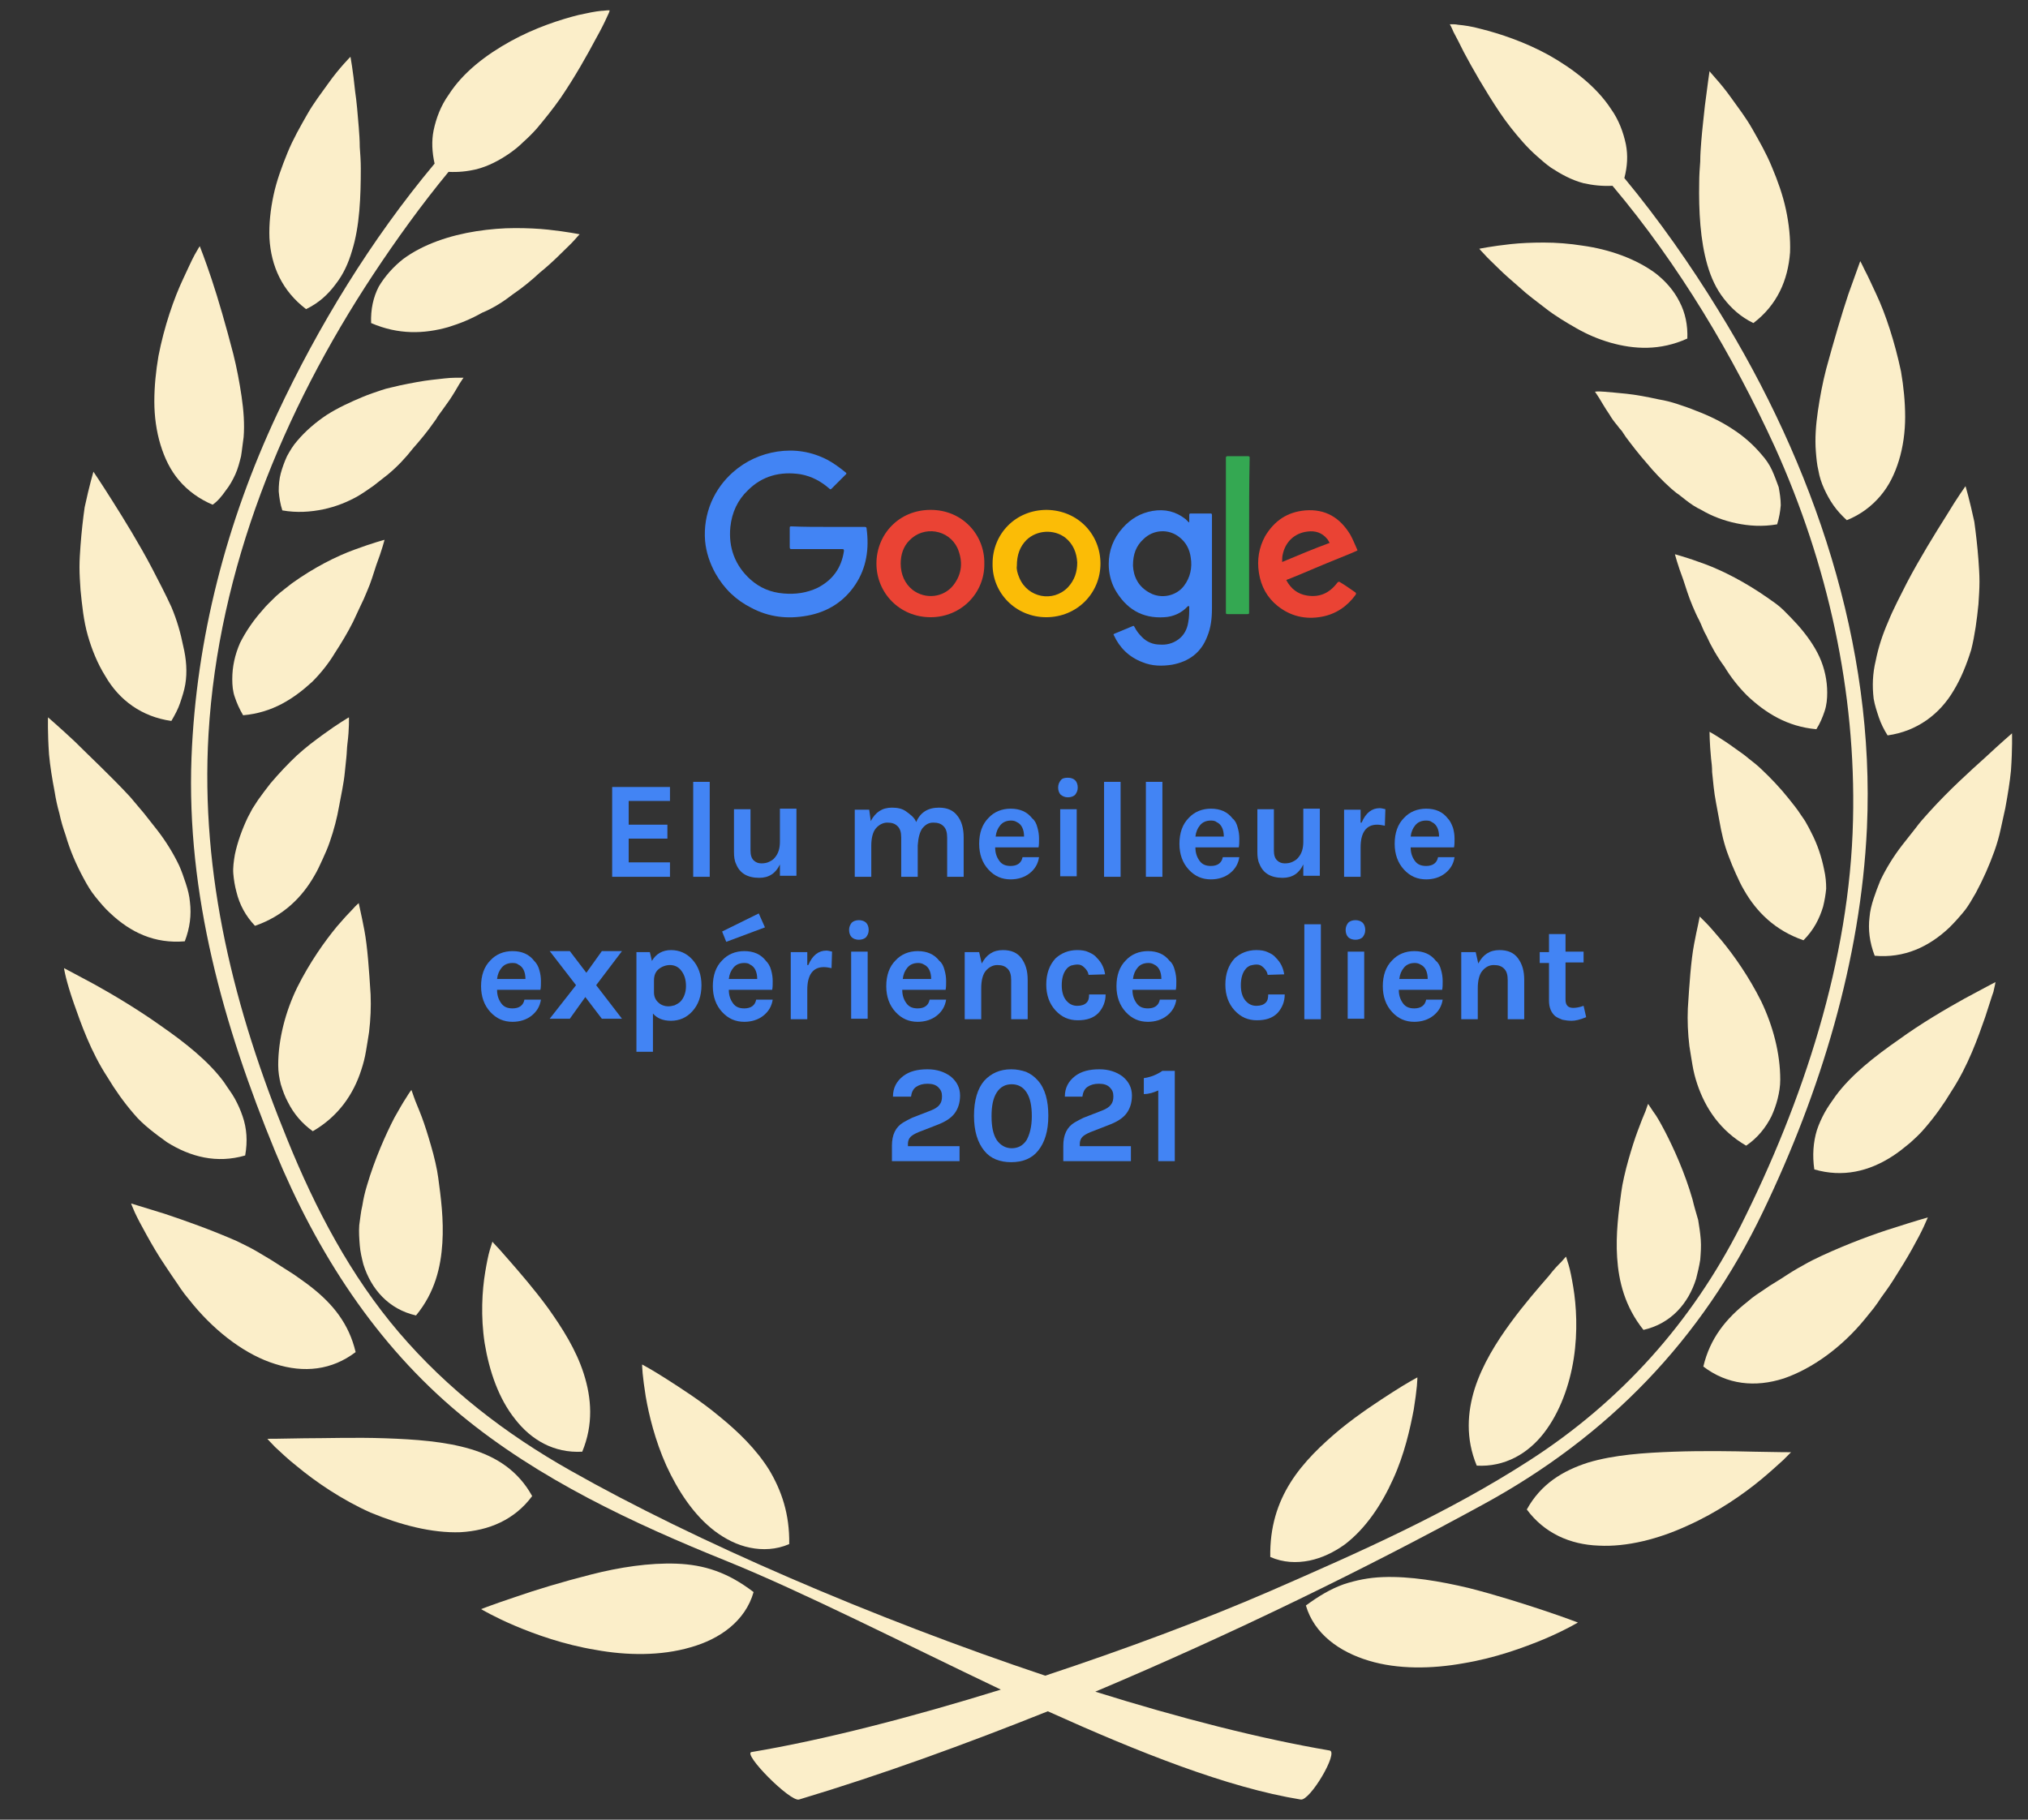 <?xml version="1.0" encoding="utf-8"?>
<!-- Generator: Adobe Illustrator 25.0.1, SVG Export Plug-In . SVG Version: 6.00 Build 0)  -->
<svg version="1.1" id="Calque_1" xmlns="http://www.w3.org/2000/svg" xmlns:xlink="http://www.w3.org/1999/xlink" x="0px" y="0px"
	 viewBox="0 0 392.9 352.6" style="enable-background:new 0 0 392.9 352.6;" xml:space="preserve">
<rect x="0" y="0" width="392.9" height="352.6" fill="#333333" stroke="none"/>
<style type="text/css">
	.st0{fill:#FBEEC9;}
	.st1{enable-background:new    ;}
	.st2{fill:#4284F4;}
	.st3{fill:#EA4334;}
	.st4{fill:#FBBC06;}
	.st5{fill:#34A852;}
</style>
<g>
	<path class="st0" d="M146,308.5c-2.5-1.9-4.8-3.2-7.3-4.1s-5-1.3-7.6-1.4c-5.3-0.2-11.1,0.7-16.6,2.1s-10.8,3-14.8,4.4
		c-3.9,1.3-6.5,2.3-6.5,2.3s2.5,1.5,6.5,3.2s9.6,3.7,15.7,4.7c6,1.1,12.6,1.2,18.4-0.5C139.5,317.6,144.4,314.1,146,308.5z"/>
	<path class="st0" d="M129.1,284c2.2,4.8,5.3,9.6,9.4,12.7c2,1.5,4.3,2.7,6.8,3.2c2.4,0.5,5.1,0.4,7.6-0.7
		c0.1-5.8-1.5-10.4-3.9-14.4c-2.5-4-6-7.4-9.7-10.4c-3.6-3-7.4-5.4-10.2-7.2c-2.8-1.8-4.7-2.8-4.7-2.8s0,0.6,0.1,1.7
		s0.3,2.6,0.6,4.5C125.7,274.1,126.9,279.1,129.1,284z"/>
	<path class="st0" d="M89.2,296.9c5.5-0.3,10.5-2.4,13.9-7c-2.7-4.9-6.9-7.6-11.9-9.1s-10.8-1.9-16.6-2.1c-5.7-0.2-11.4,0-15.7,0
		c-4.4,0.1-7.1,0.1-7.1,0.1s0.5,0.6,1.5,1.6c1,0.9,2.4,2.3,4.2,3.7c3.6,3,8.7,6.5,14.3,9C77.6,295.5,83.7,297.1,89.2,296.9z"/>
	<path class="st0" d="M99.8,275c3.1,4,7.5,6.6,13,6.3c2.2-5.3,1.8-10.4,0.3-15.1s-4.2-8.9-6.9-12.7c-2.7-3.7-5.5-6.9-7.5-9.2
		c-1-1.1-1.8-2.1-2.4-2.7c-0.6-0.6-0.9-1-0.9-1s-0.2,0.6-0.5,1.6s-0.6,2.5-0.9,4.3c-0.6,3.6-0.9,8.6-0.1,13.8
		C94.8,265.7,96.6,271,99.8,275z"/>
	<path class="st0" d="M31.9,235.2c-3.9-1.2-6.5-2-6.5-2s0.2,0.6,0.7,1.7c0.5,1.1,1.3,2.6,2.3,4.4c1,1.8,2.2,3.9,3.7,6.1
		c0.7,1.1,1.5,2.2,2.3,3.4l0.6,0.9l0.8,1.1c0.6,0.7,1.1,1.4,1.7,2.1c4.6,5.5,10.3,9.7,15.8,11.4c5.6,1.8,11,1.2,15.6-2.3
		c-1.3-5.5-4.4-9.3-8.6-12.6c-1-0.8-2.2-1.6-3.3-2.4c-1.2-0.8-2.4-1.5-3.6-2.3c-1.2-0.8-2.5-1.5-3.8-2.3c-1.2-0.7-2.5-1.3-3.7-1.9
		C40.9,238.3,35.8,236.5,31.9,235.2z"/>
	<path class="st0" d="M70.4,245c1.5,4.8,4.9,8.7,10.2,9.9c3.7-4.5,4.8-9.4,5.1-14c0.3-4.6-0.3-9-0.8-12.7c-0.2-1.6-0.8-4.2-1.4-6.2
		c-0.6-2.1-1.2-4-1.8-5.6c-0.6-1.6-1.2-2.9-1.5-3.8c-0.3-0.9-0.5-1.4-0.5-1.4s-0.4,0.5-1,1.5c-0.6,0.9-1.4,2.3-2.3,3.9
		c-1.7,3.3-3.8,8-5.3,13.1c-0.4,1.3-0.7,2.6-0.9,3.9c-0.3,1.2-0.4,2.5-0.6,3.8c-0.1,1.3,0,2.6,0.1,3.9
		C69.8,242.6,70.1,243.8,70.4,245z"/>
	<path class="st0" d="M25.9,215.8c0.9,1.1,2,2.1,3.1,3s2.2,1.7,3.3,2.5c4.6,2.9,9.7,4.2,15.2,2.6c0.5-2.8,0.3-5.3-0.5-7.6
		c-0.4-1.2-0.9-2.3-1.5-3.4c-0.6-1.1-1.4-2.1-2.1-3.2c-3-4.1-7.6-7.7-12.2-10.9c-4.5-3.2-9.2-6-12.8-8c-3.7-2-6-3.2-6-3.2
		s0.1,0.7,0.4,1.9c0.3,1.2,0.8,2.9,1.5,4.9c1.4,4,3.3,9.4,6.5,14.3C22.3,211.2,24,213.6,25.9,215.8z"/>
	<path class="st0" d="M55.8,213.6c1.1,2.2,2.7,4.1,4.8,5.6c5-2.9,7.9-7.2,9.4-11.9c0.4-1.2,0.7-2.4,0.9-3.6c0.1-0.6,0.2-1.2,0.3-1.8
		c0.1-0.6,0.2-1.2,0.3-1.9c0.3-2.5,0.4-4.9,0.3-7.3c-0.3-4.7-0.6-9.2-1.2-12.4c-0.3-1.6-0.6-3-0.8-3.9c-0.2-0.9-0.3-1.4-0.3-1.4
		s-0.5,0.4-1.2,1.2c-0.8,0.8-1.8,1.9-3,3.3c-2.4,2.9-5.3,7-7.7,11.8c-2.3,4.7-3.7,10.1-3.7,15.1c0,1.3,0.2,2.5,0.5,3.7
		C54.8,211.4,55.2,212.5,55.8,213.6z"/>
	<path class="st0" d="M16.2,170.2c0.7,1.3,1.4,2.5,2.3,3.6s1.8,2.2,2.8,3.1c4,3.8,8.7,6,14.5,5.5c1-2.6,1.3-5.1,1-7.6
		c-0.1-1.2-0.4-2.4-0.8-3.6c-0.4-1.2-0.8-2.4-1.3-3.5c-1.1-2.3-2.5-4.6-4.2-6.8c-0.9-1.1-1.7-2.2-2.6-3.3s-1.8-2.1-2.7-3.2
		c-3.8-4.1-7.9-7.9-10.8-10.8c-3-2.8-5.1-4.6-5.1-4.6s-0.1,2.9,0.2,7.2c0.2,2.2,0.6,4.7,1.1,7.3c0.2,1.3,0.5,2.7,0.9,4.1
		c0.3,1.4,0.7,2.8,1.2,4.2C13.6,164.9,14.8,167.6,16.2,170.2z"/>
	<path class="st0" d="M49.4,179.4c5.5-1.9,9.1-5.5,11.5-9.7c0.6-1,1.1-2.1,1.6-3.2c0.5-1.1,1-2.2,1.4-3.4c0.8-2.3,1.4-4.6,1.8-6.9
		c0.4-2.2,0.9-4.4,1.1-6.5c0.1-1,0.2-2,0.3-2.9c0.1-0.9,0.1-1.8,0.2-2.6c0.4-3.1,0.3-5.2,0.3-5.2s-2.1,1.2-5.1,3.4
		c-0.7,0.5-1.6,1.2-2.4,1.8c-0.9,0.7-1.7,1.4-2.6,2.2c-1.7,1.6-3.4,3.4-5.1,5.4c-0.8,1-1.6,2.1-2.4,3.2c-0.4,0.6-0.7,1.1-1.1,1.7
		c-0.3,0.6-0.6,1.1-0.9,1.7c-1.1,2.3-2,4.8-2.5,7.2c-0.2,1.2-0.4,2.5-0.3,3.7c0.1,1.2,0.3,2.4,0.6,3.5
		C46.4,175.3,47.6,177.5,49.4,179.4z"/>
	<path class="st0" d="M29.5,110.2c-1.3-2.5-2.7-4.9-4-7.1c-1.4-2.3-2.6-4.3-3.7-6c-2.2-3.5-3.7-5.7-3.7-5.7s-0.8,2.7-1.7,6.9
		c-0.3,2.1-0.6,4.7-0.8,7.4c-0.1,1.4-0.2,2.8-0.2,4.2c0,1.4,0.1,2.9,0.2,4.4c0.3,3,0.6,6,1.4,8.8c0.8,2.8,1.9,5.5,3.4,7.9
		c2.7,4.7,7.1,7.9,12.8,8.7c0.7-1.2,1.3-2.3,1.7-3.5s0.8-2.4,1-3.6c0.4-2.4,0.2-4.9-0.4-7.4c-0.5-2.5-1.2-5-2.3-7.6
		C32.1,115.2,30.8,112.7,29.5,110.2z"/>
	<path class="st0" d="M60.5,132.1c1.7-1.7,3.2-3.6,4.4-5.6c1.3-2,2.5-4,3.5-6c0.5-1,0.9-2,1.4-3s0.9-1.9,1.3-2.9
		c0.8-1.8,1.3-3.6,1.8-5.1c1.1-2.9,1.6-4.9,1.6-4.9s-2.3,0.6-5.8,1.9c-3.6,1.3-7.9,3.5-12.1,6.5c-1,0.8-2.1,1.6-3.1,2.5
		c-0.9,0.9-1.9,1.8-2.7,2.8c-1.7,1.9-3.2,4.1-4.3,6.3c-1,2.3-1.5,4.6-1.5,7c0,1.2,0.1,2.4,0.5,3.5c0.4,1.2,0.9,2.3,1.6,3.5
		C52.8,138.1,56.9,135.4,60.5,132.1z"/>
	<path class="st0" d="M43.7,95.1c0.8-1,1.4-2.1,1.9-3.2s0.8-2.3,1.1-3.5c0.2-1.2,0.3-2.4,0.5-3.7c0.2-2.5,0-5.2-0.4-7.9
		c-0.4-2.7-0.9-5.4-1.6-8.2C43.8,63.2,42.3,58,41,54.1s-2.3-6.4-2.3-6.4s-0.4,0.6-1,1.7c-0.6,1.1-1.3,2.7-2.2,4.6
		c-1.8,3.8-3.7,9.3-4.8,15c-0.5,2.9-0.8,5.9-0.8,8.8c0,1.4,0.1,2.9,0.3,4.3c0.2,1.4,0.5,2.8,0.9,4.1c0.8,2.6,1.9,4.9,3.6,6.9
		s3.9,3.6,6.5,4.7C42.2,97.1,43,96.1,43.7,95.1z"/>
	<path class="st0" d="M89,74.4c0.5-0.8,0.8-1.2,0.8-1.2s-0.6,0-1.7,0s-2.6,0.2-4.4,0.4c-1.8,0.2-3.9,0.6-6.3,1.1
		c-1.1,0.3-2.4,0.5-3.5,0.9c-1.2,0.4-2.4,0.8-3.6,1.3c-2.4,1-4.8,2.1-7,3.5c-2.1,1.4-4.1,3.1-5.7,5c-0.8,0.9-1.4,1.9-2,3
		c-0.5,1.1-0.9,2.2-1.2,3.3C54.1,92.8,54,94,54,95.2c0.1,1.2,0.3,2.5,0.7,3.7c2.8,0.5,5.5,0.3,7.9-0.2c2.4-0.5,4.7-1.4,6.8-2.6
		c1-0.6,2-1.3,3-2c0.5-0.4,0.9-0.7,1.4-1.1s0.9-0.7,1.4-1.1c1.8-1.5,3.4-3.2,4.8-5c1.5-1.7,2.9-3.4,4-5c0.3-0.4,0.6-0.8,0.8-1.2
		c0.3-0.4,0.6-0.8,0.8-1.1c0.5-0.7,1-1.4,1.5-2.1C87.9,76.3,88.6,75.1,89,74.4z"/>
	<path class="st0" d="M59.3,59.9c2.5-1.2,4.3-2.9,5.7-4.8c1.5-1.9,2.5-4.1,3.2-6.5c1.5-4.8,1.7-10.5,1.7-16c0-1.4-0.1-2.8-0.2-4.1
		c0-1.3-0.1-2.6-0.2-3.9c-0.2-2.5-0.4-4.9-0.7-6.9c-0.4-4-0.9-6.7-0.9-6.7s-0.5,0.5-1.3,1.4s-1.9,2.2-3.1,3.9
		c-1.2,1.7-2.7,3.6-4,5.9s-2.7,4.7-3.8,7.4S53.6,35,53,37.8s-0.9,5.6-0.8,8.3C52.5,51.6,54.7,56.4,59.3,59.9z"/>
	<path class="st0" d="M99.4,57c1.9-1.3,3.6-2.7,5.1-4.1c1.6-1.3,3-2.6,4.1-3.7c1.1-1.1,2.1-2,2.7-2.7s1-1.1,1-1.1s-2.4-0.5-6.1-0.9
		c-1.9-0.2-4-0.3-6.4-0.3s-4.9,0.2-7.5,0.6c-5.1,0.8-10.3,2.5-14.2,5.4c-1.9,1.5-3.5,3.3-4.7,5.3c-1.1,2.1-1.6,4.5-1.5,7.1
		c5.3,2.3,10.3,2.1,14.9,0.8c2.3-0.7,4.5-1.6,6.6-2.8C95.6,59.7,97.6,58.4,99.4,57z"/>
	<path class="st0" d="M89.2,274.1c15.1,12.5,33.5,21.1,51.6,28.4c14.8,6,33.8,15.7,53.1,24.9c-17.4,5.4-34.5,9.8-48.3,12.1
		c-1.8,0.3,7.5,9.7,9.2,9.2c16-4.8,32.2-10.7,48.2-17.1c17.5,7.9,34.8,14.8,49,17.1c1.8,0.3,7.4-9.2,5.6-9.5
		c-13.5-2.3-29.1-6.3-45.4-11.4c26.8-11.3,52.7-24,75-36.2c24.3-13.2,42.5-32,54.4-56.9c11.1-23.1,18.9-48.6,20.1-74.3
		c1.6-35.5-10.3-70.4-28.8-100.3c-5.4-8.8-11.5-17.5-18.2-25.6c0.6-2.3,0.7-4.4,0.3-6.5c-0.5-2.4-1.4-4.8-2.9-6.9
		c-2.8-4.3-7.4-7.8-12-10.4c-4.7-2.6-9.6-4.2-13.2-5.1c-1.8-0.5-3.3-0.7-4.4-0.8c-0.5-0.1-0.9-0.1-1.2-0.1c-0.2,0-0.4,0-0.4,0
		s0,0.1,0.2,0.4c0.1,0.2,0.3,0.6,0.5,1.1c0.5,0.9,1.2,2.3,2,3.9c1.7,3.2,4.1,7.4,6.9,11.6c1.4,2.1,3,4.1,4.6,5.9
		c0.8,0.9,1.7,1.8,2.6,2.6c0.9,0.8,1.8,1.6,2.8,2.3c2,1.3,4,2.4,6.3,3c1.8,0.4,3.6,0.6,5.6,0.5c12.9,15.3,23.4,33,31.5,50.7
		c10.2,22.6,15.7,47.3,15.1,72.2c-0.6,27.1-9.7,54.6-21.8,78.7c-9.5,18.7-23.2,34-40.9,45.4c-15.8,10.2-33,17.8-50.2,25.3
		c-12.9,5.6-28.2,11.3-43.6,16.4c-33.2-11.1-67.9-26.1-91.9-39.7c-12.6-7.1-23.9-15.8-33.3-26.8s-16.2-24-21.6-37.3
		c-10.3-25.2-16.9-51.3-15.3-78.7c1.9-31.9,14.4-62.5,31.9-89c4.5-6.8,9.4-13.6,14.6-19.9c1.9,0.1,3.7-0.1,5.4-0.5
		c2.3-0.6,4.4-1.7,6.3-3c1-0.7,1.9-1.4,2.8-2.3c0.9-0.8,1.8-1.7,2.6-2.6c1.6-1.9,3.2-3.9,4.6-5.9c2.8-4.1,5.2-8.4,6.9-11.6
		c0.9-1.6,1.6-3,2-3.9c0.2-0.5,0.4-0.8,0.5-1.1c0.1-0.2,0.1-0.4,0.1-0.4s-0.1,0-0.4,0s-0.7,0.1-1.2,0.1c-1.1,0.1-2.6,0.4-4.4,0.8
		c-3.6,0.9-8.5,2.5-13.2,5.1s-9.2,6-12,10.4c-1.5,2.1-2.4,4.5-2.9,6.9c-0.4,2-0.3,4.2,0.2,6.4C71.9,46.4,61.6,63.3,53.7,80.2
		c-9.8,20.9-15.7,43.5-16.6,66.6c-1,26.5,6.2,52,16.2,76.3C61.4,242.7,72.8,260.5,89.2,274.1z"/>
	<path class="st0" d="M283.5,322.3c6.1-1,11.6-3,15.7-4.7c4-1.7,6.5-3.2,6.5-3.2s-2.6-1-6.5-2.3s-9.2-3-14.7-4.4
		c-5.5-1.3-11.3-2.3-16.6-2.1c-2.7,0.1-5.2,0.6-7.6,1.4c-2.5,0.9-4.7,2.2-7.3,4.1c1.6,5.5,6.5,9,12.2,10.7
		C270.8,323.5,277.4,323.4,283.5,322.3z"/>
	<path class="st0" d="M253.7,302.4c2.4-0.5,4.7-1.6,6.8-3.1c4.1-3.1,7.2-7.8,9.4-12.7c2.2-4.8,3.3-9.8,4-13.5
		c0.3-1.9,0.5-3.4,0.6-4.5s0.1-1.7,0.1-1.7s-1.9,1-4.7,2.8c-2.8,1.8-6.5,4.2-10.2,7.2c-3.6,3-7.2,6.4-9.7,10.4s-4,8.6-3.9,14.4
		C248.6,302.8,251.2,302.9,253.7,302.4z"/>
	<path class="st0" d="M324.3,281.3c-5.7,0.2-11.6,0.6-16.6,2.1c-5,1.6-9.2,4.2-11.9,9.1c3.4,4.6,8.4,6.8,13.9,7
		c5.5,0.3,11.7-1.3,17.3-3.9c5.6-2.5,10.7-6,14.3-9c1.8-1.5,3.2-2.8,4.2-3.7c1-1,1.5-1.5,1.5-1.5s-2.7,0-7.1-0.1
		C335.7,281.2,330,281.1,324.3,281.3z"/>
	<path class="st0" d="M286.1,284c5.4,0.3,9.9-2.3,13-6.3s5-9.3,5.8-14.5s0.5-10.2-0.1-13.8c-0.3-1.8-0.6-3.3-0.9-4.3
		s-0.5-1.6-0.5-1.6s-0.3,0.3-0.9,1c-0.6,0.6-1.5,1.5-2.4,2.7c-2,2.3-4.8,5.5-7.5,9.2c-2.7,3.7-5.4,8-6.9,12.7
		C284.3,273.6,283.9,278.7,286.1,284z"/>
	<path class="st0" d="M361.3,255.6c0.6-0.7,1.1-1.4,1.7-2.1l0.8-1.1l0.6-0.9c0.8-1.1,1.6-2.2,2.3-3.3c1.4-2.2,2.7-4.3,3.7-6.1
		s1.8-3.3,2.3-4.4c0.5-1.1,0.8-1.8,0.8-1.8s-2.5,0.7-6.5,2c-3.9,1.2-9,3.1-14,5.4c-1.3,0.6-2.5,1.2-3.7,1.9
		c-1.3,0.7-2.6,1.5-3.8,2.3c-1.2,0.8-2.5,1.5-3.6,2.3c-1.2,0.8-2.3,1.5-3.3,2.4c-4.2,3.3-7.3,7.1-8.6,12.6c4.6,3.5,10,4.1,15.6,2.3
		C351.1,265.2,356.8,261.1,361.3,255.6z"/>
	<path class="st0" d="M327.9,232.4c-1.5-5.2-3.6-9.8-5.3-13.1c-0.9-1.7-1.6-3-2.3-3.9c-0.6-0.9-1-1.5-1-1.5s-0.2,0.5-0.5,1.4
		c-0.4,0.9-0.9,2.2-1.5,3.8s-1.2,3.5-1.8,5.6c-0.6,2.1-1.2,4.7-1.4,6.3c-0.5,3.7-1.1,8.1-0.8,12.7c0.3,4.6,1.5,9.5,5.1,14
		c5.3-1.2,8.7-5.1,10.2-9.9c0.3-1.2,0.6-2.4,0.8-3.7c0.1-1.3,0.2-2.6,0.1-3.9c-0.1-1.3-0.3-2.6-0.5-3.8
		C328.6,235,328.2,233.7,327.9,232.4z"/>
	<path class="st0" d="M386.2,192.2c0.3-1.2,0.4-1.9,0.4-1.9s-2.3,1.2-6,3.2c-3.6,2-8.4,4.8-12.8,8c-4.6,3.2-9.2,6.8-12.2,10.9
		c-0.7,1-1.5,2.1-2.1,3.2c-0.6,1.1-1.1,2.2-1.5,3.4c-0.7,2.3-0.9,4.9-0.5,7.6c5.5,1.6,10.6,0.4,15.2-2.6c1.1-0.7,2.2-1.6,3.3-2.5
		c1-0.9,2.1-1.9,3-3c1.9-2.2,3.6-4.6,5.1-7.1c3.2-4.9,5.1-10.3,6.5-14.3C385.3,195,385.8,193.3,386.2,192.2z"/>
	<path class="st0" d="M338.3,222c2.2-1.5,3.8-3.5,4.9-5.7c0.5-1.1,0.9-2.2,1.2-3.4c0.3-1.2,0.5-2.4,0.5-3.7c0-5.1-1.4-10.4-3.7-15.2
		c-2.4-4.8-5.3-8.9-7.7-11.8c-1.2-1.4-2.2-2.6-3-3.4c-0.8-0.8-1.2-1.2-1.2-1.2s-0.1,0.5-0.3,1.5c-0.2,0.9-0.5,2.3-0.8,3.9
		c-0.6,3.2-0.9,7.7-1.2,12.4c-0.1,2.4,0,4.8,0.3,7.3c0.1,0.6,0.2,1.2,0.3,1.9c0.1,0.6,0.2,1.2,0.3,1.8c0.2,1.2,0.5,2.4,0.9,3.6
		C330.4,214.8,333.3,219.1,338.3,222z"/>
	<path class="st0" d="M373.8,157.3c-0.9,1-1.9,2.1-2.7,3.2c-0.9,1.1-1.7,2.2-2.6,3.3c-1.7,2.2-3.1,4.5-4.2,6.8
		c-0.5,1.2-0.9,2.3-1.3,3.5s-0.7,2.4-0.8,3.6c-0.3,2.4,0,4.9,1,7.5c5.7,0.5,10.5-1.7,14.5-5.5c1-1,1.9-2,2.8-3.1s1.6-2.4,2.3-3.6
		c1.4-2.6,2.6-5.3,3.6-8.1c0.5-1.4,0.9-2.8,1.2-4.2c0.3-1.4,0.6-2.8,0.9-4.1c0.5-2.7,0.9-5.2,1.1-7.3c0.3-4.3,0.2-7.2,0.2-7.2
		s-2.1,1.8-5.1,4.6C381.7,149.4,377.6,153.1,373.8,157.3z"/>
	<path class="st0" d="M353.2,175.7c0.3-1.2,0.5-2.4,0.6-3.5c0-1.2-0.1-2.4-0.4-3.7c-0.5-2.5-1.3-4.9-2.5-7.2
		c-0.3-0.6-0.6-1.2-0.9-1.7c-0.3-0.6-0.7-1.1-1.1-1.7c-0.7-1.1-1.6-2.2-2.4-3.2c-1.6-2-3.4-3.9-5.1-5.5c-0.8-0.8-1.7-1.5-2.6-2.2
		c-0.8-0.7-1.7-1.3-2.4-1.8c-3-2.2-5.2-3.4-5.2-3.4s0,2.1,0.3,5.2c0.1,0.8,0.2,1.6,0.2,2.6c0.1,0.9,0.2,1.9,0.3,2.9
		c0.2,2,0.7,4.2,1.1,6.5s0.9,4.6,1.8,6.9c0.4,1.1,0.9,2.3,1.4,3.4c0.5,1.1,1,2.2,1.6,3.2c2.4,4.2,6,7.8,11.5,9.7
		C351.4,180.2,352.5,178,353.2,175.7z"/>
	<path class="st0" d="M363.4,128c-0.6,2.5-0.7,4.9-0.4,7.4c0.2,1.2,0.6,2.4,1,3.6c0.4,1.2,1,2.4,1.7,3.5c5.7-0.8,10.1-4.1,12.8-8.7
		c1.4-2.3,2.5-5,3.4-7.9c0.7-2.8,1.1-5.8,1.4-8.8c0.1-1.5,0.2-3,0.2-4.4s-0.1-2.8-0.2-4.2c-0.2-2.7-0.5-5.2-0.8-7.4
		c-0.9-4.2-1.7-6.9-1.7-6.9s-1.6,2.2-3.7,5.7c-1.1,1.7-2.3,3.7-3.7,6c-1.3,2.2-2.7,4.6-4,7.1c-1.2,2.4-2.6,5-3.6,7.5
		C364.7,123,363.9,125.5,363.4,128z"/>
	<path class="st0" d="M352.5,127.3c-1-2.2-2.6-4.4-4.3-6.3c-0.9-1-1.8-1.9-2.7-2.8c-0.9-0.9-2.1-1.7-3.1-2.4
		c-4.3-3-8.6-5.2-12.1-6.5s-5.8-1.9-5.8-1.9s0.5,2,1.6,4.9c0.5,1.5,1,3.2,1.8,5.1c0.4,0.9,0.8,1.9,1.3,2.8c0.5,1,0.8,2,1.4,3
		c0.9,2,2.1,4.1,3.5,6c1.2,2,2.7,3.9,4.4,5.6c3.5,3.3,7.7,6,13.4,6.5c0.7-1.1,1.2-2.3,1.6-3.5s0.5-2.4,0.5-3.6
		C354,131.9,353.5,129.5,352.5,127.3z"/>
	<path class="st0" d="M360.4,50.6c0,0-0.9,2.5-2.3,6.4c-1.3,3.9-2.8,9-4.3,14.5c-0.7,2.7-1.2,5.4-1.6,8.1s-0.6,5.4-0.4,7.9
		c0.1,1.2,0.2,2.5,0.5,3.7c0.2,1.2,0.6,2.4,1.1,3.5s1.1,2.2,1.8,3.2c0.7,1,1.6,2,2.6,2.9c2.7-1.1,4.8-2.7,6.5-4.7s2.8-4.3,3.6-6.9
		c0.4-1.3,0.7-2.7,0.9-4.1c0.2-1.4,0.3-2.9,0.3-4.3c0-2.9-0.3-5.9-0.8-8.8c-1.2-5.7-3-11.2-4.8-15c-0.9-1.9-1.6-3.5-2.2-4.6
		C360.7,51.1,360.4,50.6,360.4,50.6z"/>
	<path class="st0" d="M343.3,91.1c-0.5-1.1-1.2-2.1-2-3c-1.6-1.9-3.5-3.6-5.7-5c-2.1-1.4-4.6-2.6-7-3.5c-1.2-0.5-2.4-0.9-3.6-1.3
		s-2.4-0.7-3.6-0.9c-2.3-0.5-4.4-0.9-6.3-1.1c-1.8-0.2-3.3-0.3-4.4-0.4s-1.7,0-1.7,0s0.3,0.4,0.8,1.2c0.5,0.8,1.1,1.9,2,3.2
		c0.4,0.7,0.9,1.4,1.5,2.1c0.3,0.4,0.6,0.8,0.9,1.1c0.3,0.4,0.5,0.8,0.8,1.2c1.2,1.6,2.5,3.3,4,5c1.4,1.7,3,3.4,4.8,5
		c0.5,0.4,0.9,0.8,1.4,1.1c0.5,0.4,0.9,0.7,1.4,1.1c0.9,0.7,1.9,1.4,3,1.9c2,1.2,4.4,2.1,6.8,2.6s5,0.7,7.9,0.2
		c0.4-1.3,0.6-2.5,0.7-3.7c0-1.2-0.2-2.4-0.4-3.5C344.2,93.3,343.8,92.2,343.3,91.1z"/>
	<path class="st0" d="M339.7,62.6c4.6-3.5,6.7-8.3,7.1-13.7c0.1-2.7-0.2-5.5-0.8-8.3c-0.6-2.8-1.6-5.6-2.7-8.2
		c-1.1-2.7-2.5-5.1-3.8-7.4s-2.8-4.2-4-5.9s-2.3-3-3.1-3.9c-0.8-0.9-1.2-1.4-1.2-1.4s-0.4,2.7-0.9,6.7c-0.2,2-0.5,4.4-0.7,6.9
		c-0.1,1.3-0.2,2.6-0.2,3.9c-0.1,1.3-0.2,2.7-0.2,4.1c-0.1,5.5,0.2,11.2,1.6,16c0.7,2.4,1.7,4.6,3.2,6.5
		C335.4,59.7,337.2,61.4,339.7,62.6z"/>
	<path class="st0" d="M320.8,53c-3.9-2.9-9.1-4.7-14.2-5.4c-2.5-0.4-5.1-0.6-7.5-0.6s-4.5,0.1-6.4,0.3c-3.7,0.4-6.1,0.9-6.1,0.9
		s0.3,0.4,1,1.1c0.6,0.7,1.6,1.6,2.7,2.7c1.1,1.1,2.6,2.4,4.1,3.7c1.5,1.4,3.3,2.7,5.1,4.1c1.8,1.4,3.8,2.6,5.9,3.8
		c2.1,1.2,4.2,2.1,6.6,2.8c4.6,1.3,9.6,1.6,14.9-0.8c0.1-2.6-0.4-5-1.5-7.1C324.3,56.3,322.7,54.5,320.8,53z"/>
</g>
<g class="st1">
	<path class="st2" d="M118.6,152.5h11.2v2.7h-8v4.6h7.5v2.7h-7.5v4.6h8v2.8h-11.2C118.6,169.9,118.6,152.5,118.6,152.5z"/>
	<path class="st2" d="M134.3,151.5h3.2v18.4h-3.2V151.5z"/>
	<path class="st2" d="M151.1,167.5c-0.8,1.7-2.1,2.6-4,2.6c-2.3,0-3.8-0.9-4.5-2.7c-0.3-0.6-0.4-1.4-0.4-2.3v-8.3h3.2v8
		c0,0.9,0.2,1.5,0.6,1.9c0.4,0.4,0.9,0.6,1.5,0.6s1.1-0.1,1.5-0.3s0.8-0.4,1.1-0.8c0.7-0.8,1-1.8,1-3.1v-6.4h3.2v13h-3.2
		L151.1,167.5L151.1,167.5z"/>
	<path class="st2" d="M177.5,159.3c0.8-1.9,2.3-2.8,4.4-2.8c1.6,0,2.8,0.5,3.6,1.6c0.8,1,1.2,2.4,1.2,4.2v7.6h-3.2v-7.6
		c0-1-0.2-1.7-0.7-2.2s-1.1-0.7-2-0.7s-1.5,0.4-2.1,1.1c-0.5,0.7-0.8,1.8-0.9,3.3v6.1h-3.2v-7.6c0-1-0.2-1.7-0.7-2.2s-1.1-0.7-2-0.7
		c-0.8,0-1.6,0.4-2.2,1.1c-0.6,0.7-0.9,1.9-0.9,3.4v6h-3.2v-13h2.8l0.3,2.2c0.9-1.7,2.2-2.6,4.1-2.6c1.1,0,2,0.2,2.7,0.7
		S177.2,158.4,177.5,159.3z"/>
	<path class="st2" d="M201,160.4c0.2,0.7,0.3,1.4,0.3,2.1s0,1.2-0.1,1.7h-8.4c0,1.1,0.3,1.9,0.8,2.6c0.5,0.7,1.2,1,2.2,1
		c1.3,0,2.1-0.6,2.3-1.7h3.2c-0.2,1.3-0.8,2.3-1.8,3.1s-2.3,1.2-3.7,1.2c-1.7,0-3.1-0.6-4.3-1.9c-1.2-1.3-1.8-3-1.8-5
		c0-2.1,0.6-3.8,1.8-5c1.1-1.2,2.6-1.8,4.3-1.8c1.8,0,3.2,0.6,4.2,1.9C200.5,159,200.8,159.6,201,160.4z M195.9,159
		c-0.9,0-1.6,0.3-2.1,0.9c-0.5,0.6-0.8,1.3-0.9,2.2h5.5c0-1.4-0.5-2.4-1.4-2.8C196.7,159.1,196.3,159,195.9,159z"/>
	<path class="st2" d="M205.5,154c-0.3-0.3-0.5-0.8-0.5-1.4c0-0.6,0.2-1,0.5-1.4s0.8-0.5,1.4-0.5s1.1,0.2,1.4,0.5s0.5,0.8,0.5,1.4
		c0,0.6-0.2,1-0.5,1.4c-0.3,0.3-0.8,0.5-1.4,0.5S205.9,154.3,205.5,154z M205.4,156.8h3.2v13h-3.2V156.8z"/>
	<path class="st2" d="M213.9,151.5h3.2v18.4h-3.2V151.5z"/>
	<path class="st2" d="M222,151.5h3.2v18.4H222V151.5z"/>
	<path class="st2" d="M239.8,160.4c0.2,0.7,0.3,1.4,0.3,2.1s0,1.2-0.1,1.7h-8.4c0,1.1,0.3,1.9,0.8,2.6c0.5,0.7,1.2,1,2.2,1
		c1.3,0,2.1-0.6,2.3-1.7h3.2c-0.2,1.3-0.8,2.3-1.8,3.1s-2.3,1.2-3.7,1.2c-1.7,0-3.1-0.6-4.3-1.9c-1.2-1.3-1.8-3-1.8-5
		c0-2.1,0.6-3.8,1.8-5c1.1-1.2,2.6-1.8,4.3-1.8c1.8,0,3.2,0.6,4.2,1.9C239.3,159,239.6,159.6,239.8,160.4z M234.6,159
		c-0.9,0-1.6,0.3-2.1,0.9c-0.5,0.6-0.8,1.3-0.9,2.2h5.5c0-1.4-0.5-2.4-1.4-2.8C235.5,159.1,235.1,159,234.6,159z"/>
	<path class="st2" d="M252.5,167.5c-0.8,1.7-2.1,2.6-4,2.6c-2.3,0-3.8-0.9-4.5-2.7c-0.3-0.6-0.4-1.4-0.4-2.3v-8.3h3.2v8
		c0,0.9,0.2,1.5,0.6,1.9c0.4,0.4,0.9,0.6,1.5,0.6s1.1-0.1,1.5-0.3s0.8-0.4,1.1-0.8c0.7-0.8,1-1.8,1-3.1v-6.4h3.2v13h-3.2
		L252.5,167.5L252.5,167.5z"/>
	<path class="st2" d="M263.8,159.4c0.8-1.9,2-2.8,3.5-2.8c0.3,0,0.7,0.1,1.1,0.2l-0.1,3.2c-0.5-0.1-1-0.2-1.5-0.2
		c-2.1,0-3.2,1.5-3.2,4.4v5.7h-3.2v-13h3.2v2.5L263.8,159.4L263.8,159.4z"/>
	<path class="st2" d="M281.5,160.4c0.2,0.7,0.3,1.4,0.3,2.1s0,1.2-0.1,1.7h-8.4c0,1.1,0.3,1.9,0.8,2.6c0.5,0.7,1.2,1,2.2,1
		c1.3,0,2.1-0.6,2.3-1.7h3.2c-0.2,1.3-0.8,2.3-1.8,3.1s-2.3,1.2-3.7,1.2c-1.7,0-3.1-0.6-4.3-1.9c-1.2-1.3-1.8-3-1.8-5
		c0-2.1,0.6-3.8,1.8-5c1.1-1.2,2.6-1.8,4.3-1.8c1.8,0,3.2,0.6,4.2,1.9C280.9,159,281.2,159.6,281.5,160.4z M276.3,159
		c-0.9,0-1.6,0.3-2.1,0.9c-0.5,0.6-0.8,1.3-0.9,2.2h5.5c0-1.4-0.5-2.4-1.4-2.8C277.2,159.1,276.8,159,276.3,159z"/>
</g>
<g class="st1">
	<path class="st2" d="M104.5,188c0.2,0.7,0.3,1.4,0.3,2.1s0,1.2-0.1,1.7h-8.4c0,1.1,0.3,1.9,0.8,2.6c0.5,0.7,1.2,1,2.2,1
		c1.3,0,2.1-0.6,2.3-1.7h3.2c-0.2,1.3-0.8,2.3-1.8,3.1s-2.3,1.2-3.7,1.2c-1.7,0-3.1-0.6-4.3-1.9c-1.2-1.3-1.8-3-1.8-5
		c0-2.1,0.6-3.8,1.8-5c1.1-1.2,2.6-1.8,4.3-1.8c1.8,0,3.2,0.6,4.2,1.9C103.9,186.6,104.3,187.2,104.5,188z M99.3,186.6
		c-0.9,0-1.6,0.3-2.1,0.9c-0.5,0.6-0.8,1.3-0.9,2.2h5.5c0-1.4-0.5-2.4-1.4-2.8C100.2,186.7,99.8,186.6,99.3,186.6z"/>
	<path class="st2" d="M120.5,197.4h-3.9l-3.2-4.2l-3,4.2h-3.9l5.1-6.5l-5.1-6.6h3.9l3.2,4.2l3-4.2h3.9l-5,6.6L120.5,197.4z"/>
	<path class="st2" d="M126.3,186.2c0.8-1.4,2.1-2.1,3.7-2.1c1.6,0,3,0.6,4.1,1.8c1.2,1.3,1.8,3,1.8,5c0,2.1-0.6,3.8-1.8,5.1
		c-1.1,1.2-2.5,1.8-4.1,1.8s-2.7-0.5-3.5-1.4v7.4h-3.2v-19.3h2.6L126.3,186.2z M129.5,195c0.4,0,0.8-0.1,1.2-0.2
		c0.4-0.2,0.8-0.4,1.1-0.7c0.7-0.7,1.1-1.8,1.1-3c0-1.3-0.3-2.2-0.9-3s-1.4-1.1-2.2-1.1s-1.6,0.3-2.2,0.8c-0.6,0.5-0.9,1.2-0.9,2.2
		v2.3c0,0.8,0.3,1.5,0.9,2C128,194.7,128.7,195,129.5,195z"/>
	<path class="st2" d="M149.4,188c0.2,0.7,0.3,1.4,0.3,2.1s0,1.2-0.1,1.7h-8.4c0,1.1,0.3,1.9,0.8,2.6c0.5,0.7,1.2,1,2.2,1
		c1.3,0,2.1-0.6,2.3-1.7h3.2c-0.2,1.3-0.8,2.3-1.8,3.1s-2.3,1.2-3.7,1.2c-1.7,0-3.1-0.6-4.3-1.9c-1.2-1.3-1.8-3-1.8-5
		c0-2.1,0.6-3.8,1.8-5c1.1-1.2,2.6-1.8,4.3-1.8c1.8,0,3.2,0.6,4.2,1.9C148.8,186.6,149.2,187.2,149.4,188z M148.2,179.7l-7.5,2.8
		l-0.8-2l7.1-3.5L148.2,179.7z M144.2,186.6c-0.9,0-1.6,0.3-2.1,0.9c-0.5,0.6-0.8,1.3-0.9,2.2h5.5c0-1.4-0.5-2.4-1.4-2.8
		C145.1,186.7,144.7,186.6,144.2,186.6z"/>
	<path class="st2" d="M156.6,187c0.8-1.9,2-2.8,3.5-2.8c0.3,0,0.7,0.1,1.1,0.2l-0.1,3.2c-0.5-0.1-1-0.2-1.5-0.2
		c-2.1,0-3.2,1.5-3.2,4.4v5.7h-3.2v-13h3.2v2.5L156.6,187L156.6,187z"/>
	<path class="st2" d="M165,181.6c-0.3-0.3-0.5-0.8-0.5-1.4c0-0.6,0.2-1,0.5-1.4c0.3-0.3,0.8-0.5,1.4-0.5s1.1,0.2,1.4,0.5
		s0.5,0.8,0.5,1.4c0,0.6-0.2,1-0.5,1.4c-0.3,0.3-0.8,0.5-1.4,0.5S165.3,181.9,165,181.6z M164.9,184.4h3.2v13h-3.2V184.4z"/>
	<path class="st2" d="M183,188c0.2,0.7,0.3,1.4,0.3,2.1s0,1.2-0.1,1.7h-8.4c0,1.1,0.3,1.9,0.8,2.6c0.5,0.7,1.2,1,2.2,1
		c1.3,0,2.1-0.6,2.3-1.7h3.2c-0.2,1.3-0.8,2.3-1.8,3.1s-2.3,1.2-3.7,1.2c-1.7,0-3.1-0.6-4.3-1.9c-1.2-1.3-1.8-3-1.8-5
		c0-2.1,0.6-3.8,1.8-5c1.1-1.2,2.6-1.8,4.3-1.8c1.8,0,3.2,0.6,4.2,1.9C182.5,186.6,182.8,187.2,183,188z M177.9,186.6
		c-0.9,0-1.6,0.3-2.1,0.9c-0.5,0.6-0.8,1.3-0.9,2.2h5.5c0-1.4-0.5-2.4-1.4-2.8C178.7,186.7,178.3,186.6,177.9,186.6z"/>
	<path class="st2" d="M190.2,186.7c0.9-1.7,2.2-2.6,4.1-2.6c1.6,0,2.8,0.5,3.6,1.6s1.2,2.4,1.2,4.2v7.6h-3.2v-7.6
		c0-1-0.2-1.7-0.7-2.2s-1.1-0.7-2-0.7c-0.8,0-1.6,0.4-2.2,1.1c-0.6,0.7-0.9,1.9-0.9,3.4v6h-3.2v-13h2.8L190.2,186.7z"/>
	<path class="st2" d="M208.7,184.1c0.8,0,1.6,0.1,2.2,0.4c0.7,0.3,1.2,0.6,1.6,1.1c0.9,0.9,1.4,1.9,1.6,3.2l-3.2,0.1
		c-0.1-0.6-0.4-1-0.8-1.4c-0.4-0.4-0.8-0.6-1.3-0.6s-0.9,0.1-1.3,0.2c-0.4,0.2-0.7,0.4-0.9,0.7c-0.6,0.7-0.9,1.8-0.9,3.1
		s0.3,2.3,0.9,3c0.6,0.7,1.3,1,2.1,1s1.4-0.2,1.8-0.6c0.4-0.4,0.5-0.9,0.5-1.6h3.2c0,1.4-0.5,2.6-1.4,3.6c-1,1-2.3,1.4-4,1.4
		s-3.1-0.6-4.3-1.9c-1.2-1.3-1.8-3-1.8-5c0-2.1,0.6-3.8,1.8-5.1C205.6,184.7,207,184.1,208.7,184.1z"/>
	<path class="st2" d="M227.6,188c0.2,0.7,0.3,1.4,0.3,2.1s0,1.2-0.1,1.7h-8.4c0,1.1,0.3,1.9,0.8,2.6s1.2,1,2.2,1
		c1.3,0,2.1-0.6,2.3-1.7h3.2c-0.2,1.3-0.8,2.3-1.8,3.1s-2.3,1.2-3.7,1.2c-1.7,0-3.1-0.6-4.3-1.9c-1.2-1.3-1.8-3-1.8-5
		c0-2.1,0.6-3.8,1.8-5c1.1-1.2,2.6-1.8,4.3-1.8c1.8,0,3.2,0.6,4.2,1.9C227.1,186.6,227.4,187.2,227.6,188z M222.5,186.6
		c-0.9,0-1.6,0.3-2.1,0.9c-0.5,0.6-0.8,1.3-0.9,2.2h5.5c0-1.4-0.5-2.4-1.4-2.8C223.3,186.7,222.9,186.6,222.5,186.6z"/>
	<path class="st2" d="M243.4,184.1c0.8,0,1.6,0.1,2.2,0.4c0.7,0.3,1.2,0.6,1.6,1.1c0.9,0.9,1.4,1.9,1.6,3.2l-3.2,0.1
		c-0.1-0.6-0.4-1-0.8-1.4c-0.4-0.4-0.8-0.6-1.3-0.6s-0.9,0.1-1.3,0.2c-0.4,0.2-0.7,0.4-0.9,0.7c-0.6,0.7-0.9,1.8-0.9,3.1
		s0.3,2.3,0.9,3c0.6,0.7,1.3,1,2.1,1s1.4-0.2,1.8-0.6c0.4-0.4,0.5-0.9,0.5-1.6h3.2c0,1.4-0.5,2.6-1.4,3.6c-1,1-2.3,1.4-4,1.4
		s-3.1-0.6-4.3-1.9c-1.2-1.3-1.8-3-1.8-5c0-2.1,0.6-3.8,1.8-5.1C240.3,184.7,241.7,184.1,243.4,184.1z"/>
	<path class="st2" d="M252.7,179.1h3.2v18.4h-3.2V179.1L252.7,179.1z"/>
	<path class="st2" d="M261.2,181.6c-0.3-0.3-0.5-0.8-0.5-1.4c0-0.6,0.2-1,0.5-1.4c0.3-0.3,0.8-0.5,1.4-0.5s1.1,0.2,1.4,0.5
		s0.5,0.8,0.5,1.4c0,0.6-0.2,1-0.5,1.4c-0.3,0.3-0.8,0.5-1.4,0.5S261.5,181.9,261.2,181.6z M261.1,184.4h3.2v13h-3.2V184.4z"/>
	<path class="st2" d="M279.2,188c0.2,0.7,0.3,1.4,0.3,2.1s0,1.2-0.1,1.7H271c0,1.1,0.3,1.9,0.8,2.6s1.2,1,2.2,1
		c1.3,0,2.1-0.6,2.3-1.7h3.2c-0.2,1.3-0.8,2.3-1.8,3.1s-2.3,1.2-3.7,1.2c-1.7,0-3.1-0.6-4.3-1.9c-1.2-1.3-1.8-3-1.8-5
		c0-2.1,0.6-3.8,1.8-5c1.1-1.2,2.6-1.8,4.3-1.8c1.8,0,3.2,0.6,4.2,1.9C278.7,186.6,279,187.2,279.2,188z M274.1,186.6
		c-0.9,0-1.6,0.3-2.1,0.9c-0.5,0.6-0.8,1.3-0.9,2.2h5.5c0-1.4-0.5-2.4-1.4-2.8C274.9,186.7,274.5,186.6,274.1,186.6z"/>
	<path class="st2" d="M286.4,186.7c0.9-1.7,2.2-2.6,4.1-2.6c1.6,0,2.8,0.5,3.6,1.6c0.8,1.1,1.2,2.4,1.2,4.2v7.6h-3.2v-7.6
		c0-1-0.2-1.7-0.7-2.2s-1.1-0.7-2-0.7s-1.6,0.4-2.2,1.1s-0.9,1.9-0.9,3.4v6h-3.2v-13h2.8L286.4,186.7z"/>
	<path class="st2" d="M307.3,197.1c-1.2,0.5-2.1,0.7-2.8,0.7s-1.3-0.1-1.8-0.2c-0.5-0.2-1-0.4-1.4-0.7c-0.8-0.7-1.2-1.7-1.2-3v-7.3
		h-1.8v-2.1h1.8V181h3.2v3.4h3.5v2.1h-3.5v7.2c0,1.1,0.5,1.6,1.5,1.6c0.5,0,1.2-0.1,2-0.4L307.3,197.1z"/>
</g>
<g class="st1">
	<path class="st2" d="M176,222.1h9.9v2.9h-13.1v-3c0-2.1,0.7-3.6,2.2-4.5c0.5-0.3,1.1-0.6,1.7-0.9l3.6-1.4c0.8-0.3,1.4-0.7,1.7-1.1
		c0.4-0.5,0.5-1,0.5-1.7s-0.2-1.2-0.7-1.7s-1.2-0.7-2.1-0.7s-1.6,0.2-2.2,0.6c-0.6,0.4-0.9,1.1-1,1.9H173c0-1.7,0.7-3,2-4
		c1.2-0.9,2.7-1.3,4.7-1.3c1.8,0,3.3,0.5,4.5,1.4c1.2,1,1.8,2.2,1.8,3.7c0,1.4-0.4,2.6-1.1,3.5c-0.7,0.9-1.8,1.6-3.4,2.2l-3.6,1.4
		c-0.7,0.3-1.2,0.6-1.5,0.9s-0.5,0.8-0.5,1.3v0.5L176,222.1L176,222.1z"/>
	<path class="st2" d="M195.9,207.2c1.1,0,2,0.2,2.9,0.5c0.9,0.4,1.6,0.9,2.3,1.7c1.4,1.6,2,3.9,2,6.8c0,3-0.7,5.2-2,6.8
		c-1.2,1.5-3,2.2-5.2,2.2s-4-0.7-5.2-2.2c-1.3-1.6-2-3.8-2-6.8s0.7-5.3,2-6.8C192,208,193.7,207.2,195.9,207.2z M199.9,216.3
		c0-2-0.3-3.5-1-4.6s-1.7-1.6-2.9-1.6s-2.2,0.5-2.9,1.6s-1,2.6-1,4.6s0.3,3.5,1,4.6c0.7,1,1.7,1.6,2.9,1.6s2.2-0.5,2.9-1.6
		C199.5,219.8,199.9,218.3,199.9,216.3z"/>
	<path class="st2" d="M209.2,222.1h9.9v2.9H206v-3c0-2.1,0.7-3.6,2.2-4.5c0.5-0.3,1.1-0.6,1.7-0.9l3.6-1.4c0.8-0.3,1.4-0.7,1.7-1.1
		c0.4-0.5,0.5-1,0.5-1.7s-0.2-1.2-0.7-1.7s-1.2-0.7-2.1-0.7s-1.6,0.2-2.2,0.6c-0.6,0.4-0.9,1.1-1,1.9h-3.4c0-1.7,0.7-3,2-4
		c1.2-0.9,2.7-1.3,4.7-1.3c1.8,0,3.3,0.5,4.5,1.4c1.2,1,1.8,2.2,1.8,3.7c0,1.4-0.4,2.6-1.1,3.5s-1.8,1.6-3.4,2.2l-3.6,1.4
		c-0.7,0.3-1.2,0.6-1.5,0.9c-0.3,0.3-0.5,0.8-0.5,1.3V222.1z"/>
	<path class="st2" d="M221.7,208.9c1.3-0.2,2.5-0.7,3.5-1.4h2.4V225h-3.2v-13.7c-0.9,0.4-1.8,0.7-2.8,0.7v-3.1H221.7z"/>
</g>
<path class="st2" d="M160.5,102.1c2.3,0,4.7,0,7,0c0.3,0,0.4,0.1,0.4,0.4c0.5,3.8,0,7.5-2.2,10.8c-2.2,3.3-5.4,5.3-9.3,6
	c-3.8,0.7-7.4,0.3-10.8-1.5c-3-1.5-5.3-3.7-7-6.7c-1.1-2-1.8-4.1-2-6.3c-0.2-2.6,0.2-5.1,1.2-7.5c1-2.3,2.4-4.2,4.2-5.8
	c2.5-2.2,5.4-3.5,8.6-4c3.4-0.5,6.6,0,9.7,1.6c1.3,0.7,2.5,1.6,3.6,2.5c0.1,0.1,0.1,0.2,0,0.3c-0.9,0.9-1.9,1.9-2.8,2.8
	c-0.2,0.2-0.3,0.1-0.4,0c-1.6-1.4-3.4-2.4-5.6-2.8c-3.9-0.6-7.4,0.3-10.2,3.1c-2,1.9-3.1,4.3-3.4,7.1c-0.4,4,0.9,7.5,3.9,10.2
	c1.8,1.6,3.9,2.5,6.4,2.7c2.3,0.2,4.5-0.1,6.6-1.1c2.9-1.5,4.6-3.8,5.1-7.1c0-0.3,0-0.4-0.3-0.4c-1.5,0-3.1,0-4.6,0
	c-1.7,0-3.4,0-5.1,0c-0.4,0-0.5,0-0.5-0.4c0-1.2,0-2.4,0-3.6c0-0.4,0-0.4,0.4-0.4C155.7,102.1,158.1,102.1,160.5,102.1z"/>
<path class="st2" d="M234.4,99.5c-1.2,0-2.3,0-3.5,0c-0.5,0-0.5,0-0.5,0.5v1.2c0,0-0.1,0-0.1,0c-0.2-0.2-0.4-0.4-0.6-0.6
	c-1.9-1.5-4-2-6.4-1.6c-2.3,0.4-4.2,1.5-5.8,3.3c-1.8,2-2.7,4.4-2.7,7c0,1.7,0.4,3.4,1.2,4.9c2.1,3.7,5.2,5.7,9.6,5.4
	c1.7-0.1,3.3-0.8,4.5-2.1c0.1,0,0.1-0.1,0.2-0.1c0,0.1,0.1,0.1,0.1,0.2c0,1,0,2-0.2,3c-0.2,1.3-0.8,2.5-1.9,3.3
	c-1.1,0.8-2.3,1.1-3.6,1c-1.3,0-2.5-0.5-3.4-1.4c-0.6-0.6-1.1-1.2-1.5-2c-0.1-0.1-0.1-0.3-0.3-0.2c-1.2,0.5-2.4,1-3.6,1.5
	c-0.2,0.1-0.2,0.2-0.1,0.3c1.1,2.4,2.9,4.2,5.5,5.2c1.9,0.8,3.9,0.8,5.8,0.5c3.2-0.6,5.6-2.3,6.8-5.5c0.7-1.7,0.9-3.5,0.9-5.4
	c0-6,0-12.1,0-18.1C234.8,99.5,234.7,99.5,234.4,99.5z M229.4,113.5c-1.5,2-4.4,2.6-6.6,1.4c-2.3-1.2-3.2-3.2-3.3-5.3
	c0-2.2,0.6-3.8,2-5.1c1.9-1.9,4.9-2.1,7-0.4c1.3,1,2,2.4,2.2,4C231,110,230.6,111.9,229.4,113.5z"/>
<path class="st3" d="M180.3,98.8c-6.2,0-10.5,4.8-10.5,10.4c0,5.7,4.5,10.4,10.5,10.4c5.9,0,10.5-4.7,10.4-10.4
	C190.8,103.7,186.5,98.8,180.3,98.8z M184.7,113.4c-1.9,2.4-5.4,2.8-7.9,0.9c-1.5-1.2-2.3-3-2.3-5.1c0-1.7,0.5-3.3,1.7-4.5
	c2.8-2.9,7.6-2.1,9.3,1.5C186.6,108.8,186.4,111.2,184.7,113.4z"/>
<path class="st4" d="M202.8,98.8c-6.1,0-10.5,4.7-10.5,10.4c-0.1,5.7,4.5,10.4,10.4,10.4c5.9,0,10.5-4.6,10.5-10.4
	C213.2,103.6,208.9,98.9,202.8,98.8z M206.9,113.8c-2.9,3-7.8,2-9.4-1.8c-0.4-0.9-0.6-1.8-0.5-2.3c0-2.2,0.6-3.8,1.9-5.1
	c2-1.9,5.3-2.1,7.5-0.4c1.5,1.2,2.2,2.9,2.3,4.8C208.7,110.8,208.2,112.4,206.9,113.8z"/>
<path class="st3" d="M258.6,108.5c1.4-0.6,2.8-1.1,4.1-1.7c0.2-0.1,0.4-0.1,0.2-0.4c-0.4-0.9-0.8-1.9-1.3-2.8c-2-3.3-4.8-5-8.7-4.7
	c-3.5,0.3-6,2-7.8,5c-1.2,2.2-1.6,4.6-1.2,7.1c0.4,2.6,1.6,4.8,3.6,6.4c2.5,2,5.4,2.7,8.6,2.1c2.7-0.5,4.9-2,6.5-4.2
	c0.1-0.2,0.2-0.3,0-0.5c-1-0.7-2-1.4-3-2c-0.2-0.1-0.3-0.1-0.5,0.1c-1.5,2-3.4,2.9-5.9,2.5c-1.8-0.3-3.1-1.3-4-3
	c0.2-0.1,0.4-0.2,0.5-0.2C252.7,111,255.6,109.7,258.6,108.5z M248.4,108.9c0-0.5,0-1,0.1-1.4c0.5-2.5,2.3-4.2,4.8-4.5
	c1.5-0.2,2.8,0.2,3.8,1.4c0.2,0.2,0.3,0.5,0.5,0.8C254.6,106.3,251.5,107.6,248.4,108.9z"/>
<path class="st5" d="M242,103.8c0,4.9,0,9.8,0,14.7c0,0.5,0,0.5-0.5,0.5c-1.2,0-2.3,0-3.5,0c-0.5,0-0.5,0-0.5-0.5c0-3.3,0-6.6,0-9.9
	c0-6.5,0-13,0-19.5c0-0.1,0-0.2,0-0.4c0-0.2,0.1-0.3,0.3-0.3c1.3,0,2.7,0,4,0c0.2,0,0.3,0.1,0.3,0.2c0,0.1,0,0.2,0,0.4
	C242,94,242,98.9,242,103.8z"/>
</svg>
